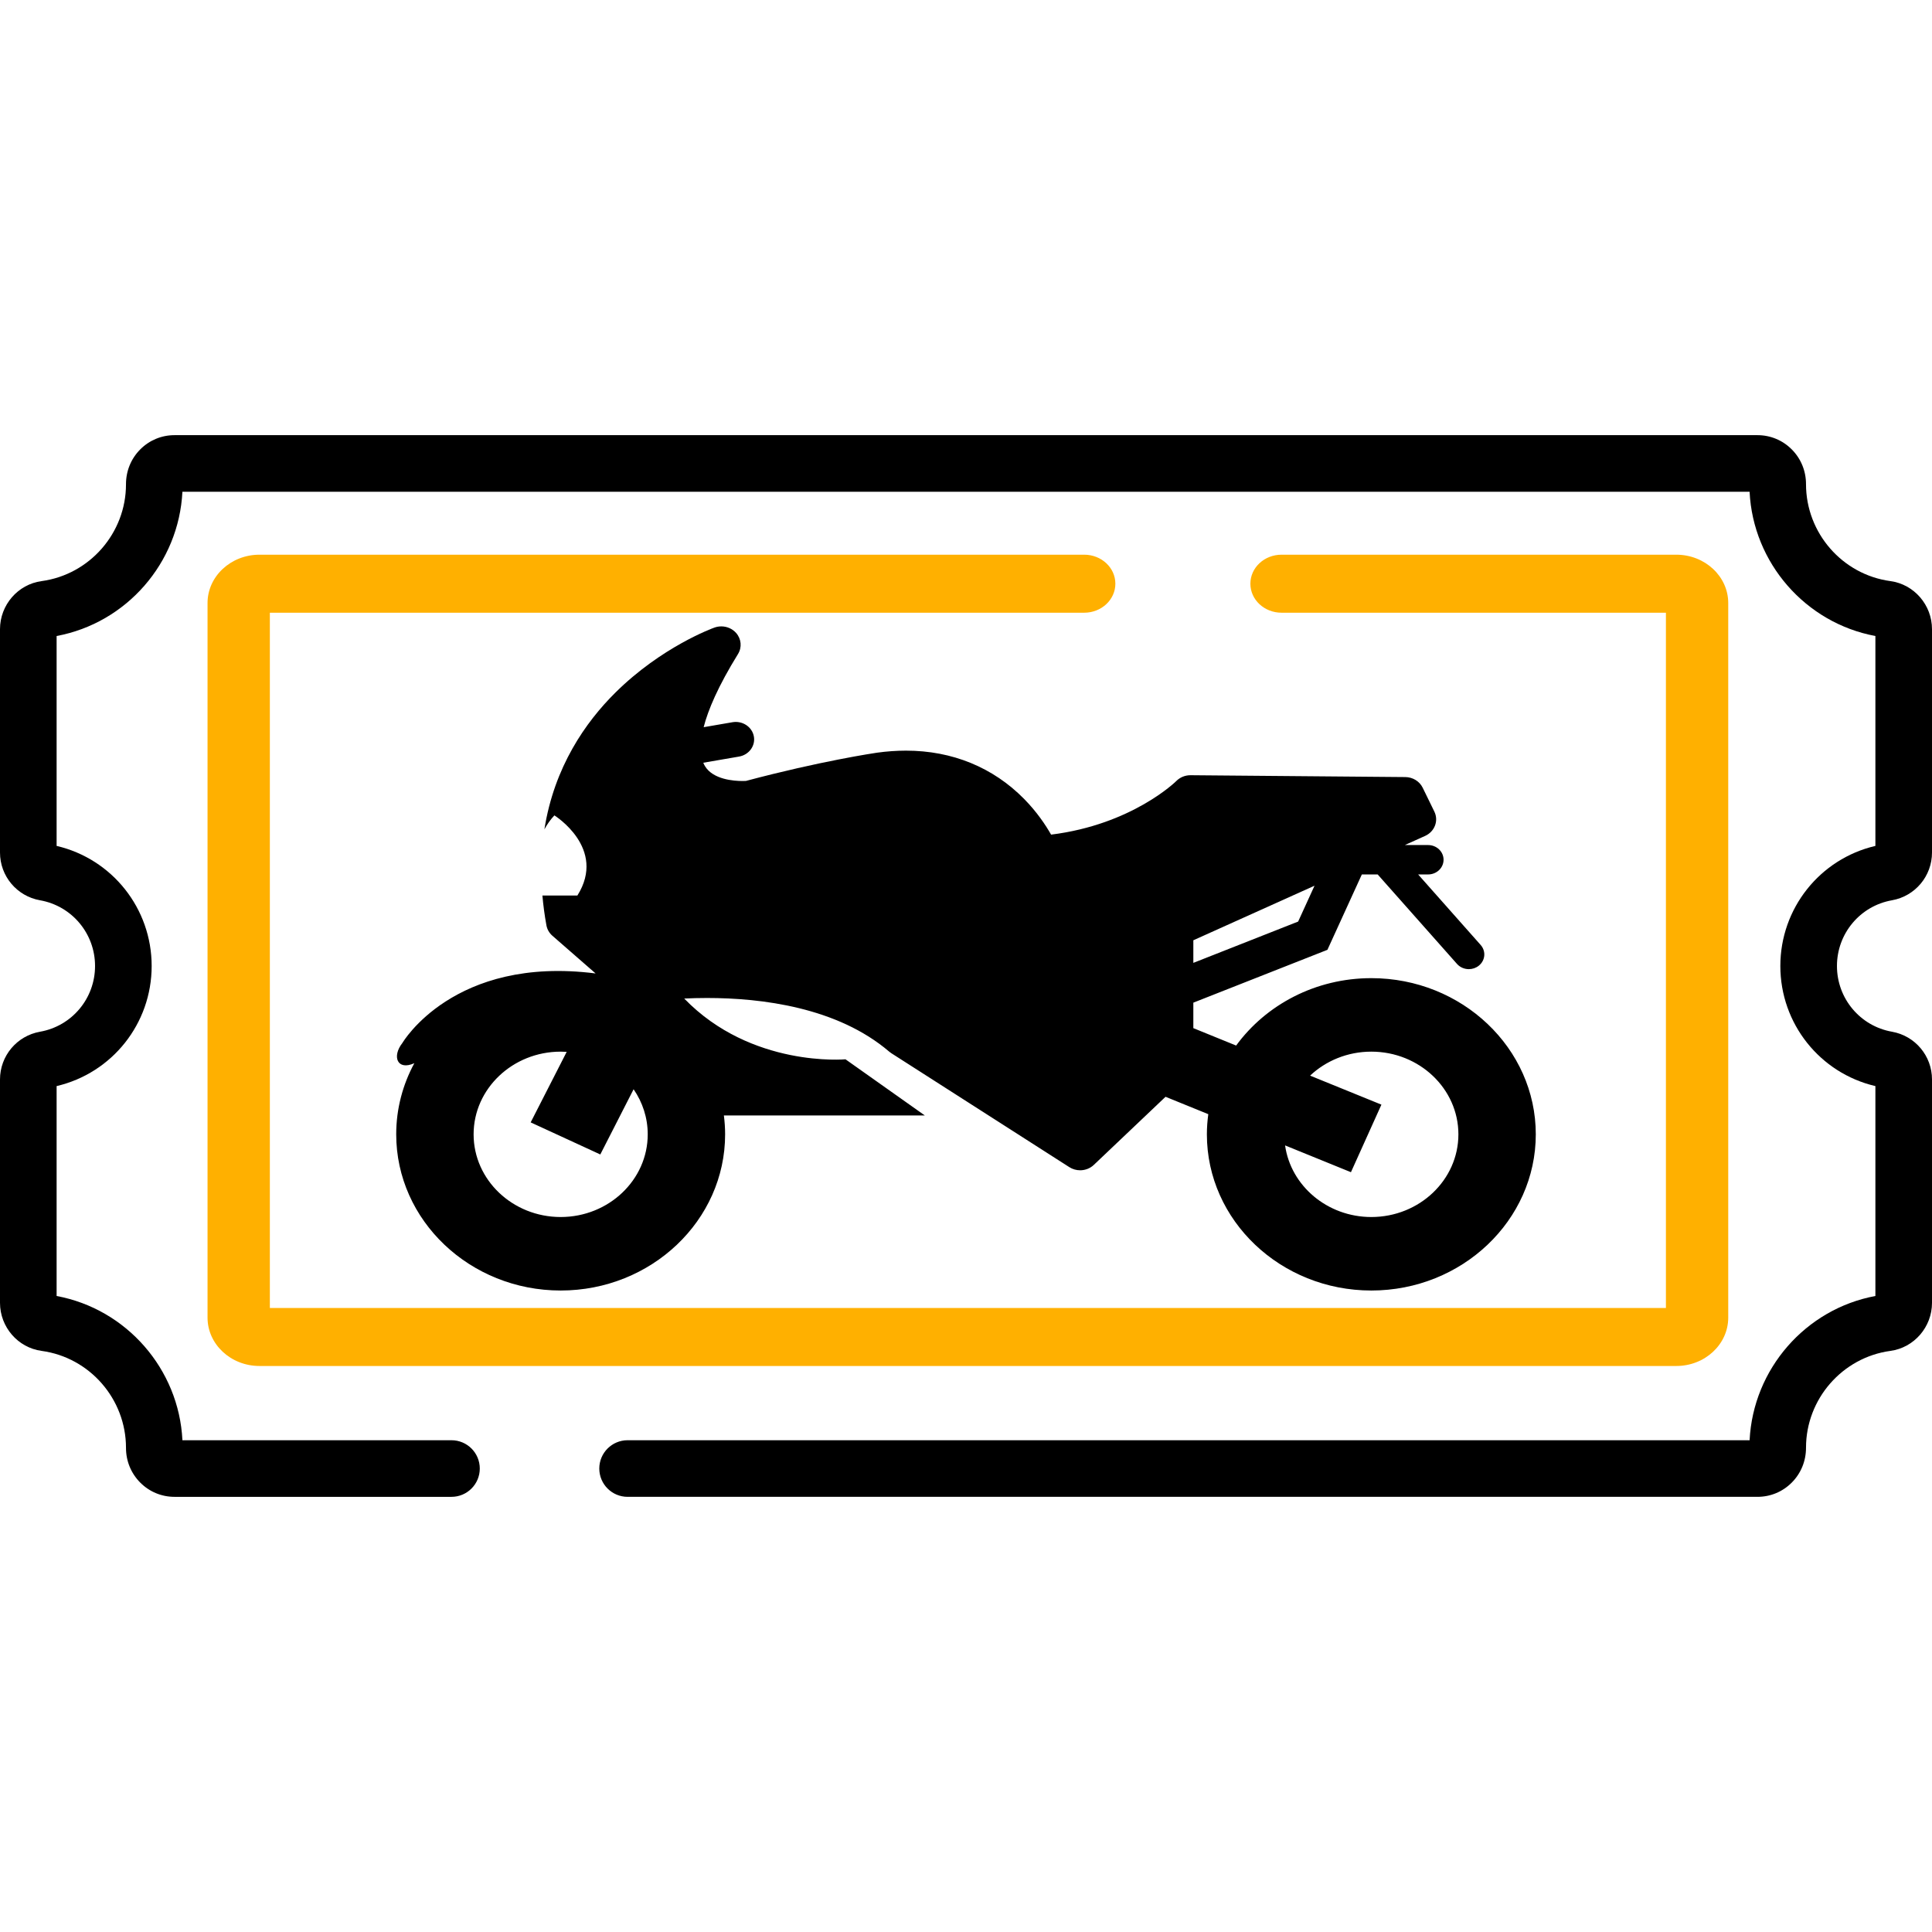 <svg width="512" height="512" viewBox="0 0 512 512" fill="none" xmlns="http://www.w3.org/2000/svg">
<path d="M501.388 273.415C492.942 271.922 486.812 264.597 486.812 255.999C486.812 247.401 492.941 240.077 501.387 238.584C507.536 237.496 512 232.174 512 225.931V166.735C512 160.327 507.262 154.851 500.977 153.998C488.226 152.268 478.611 141.24 478.611 128.305C478.617 124.812 477.27 121.536 474.817 119.081C472.398 116.658 469.178 115.322 465.754 115.322H46.244C42.819 115.322 39.6 116.657 37.181 119.081C34.73 121.536 33.382 124.812 33.388 128.349C33.388 141.242 23.773 152.269 11.022 153.999C4.739 154.852 0 160.327 0 166.735V225.931C0 232.175 4.463 237.496 10.613 238.584C19.059 240.077 25.189 247.402 25.189 256C25.189 264.598 19.059 271.923 10.613 273.416C4.463 274.504 0 279.825 0 286.069V345.265C0 351.673 4.739 357.149 11.023 358.002C23.774 359.732 33.389 370.76 33.389 383.695C33.383 387.188 34.73 390.464 37.182 392.919C39.601 395.342 42.821 396.678 46.245 396.678H119.647C123.79 396.678 127.148 393.32 127.148 389.177C127.148 385.033 123.789 381.676 119.647 381.676H48.342C47.428 362.832 33.527 346.895 15.003 343.452V287.824C29.703 284.384 40.192 271.278 40.192 256C40.192 240.722 29.703 227.616 15.003 224.175V168.547C33.508 165.108 47.399 149.2 48.34 130.323H463.659C464.573 149.167 478.474 165.104 496.999 168.547V224.175C482.298 227.614 471.809 240.72 471.809 255.999C471.809 271.278 482.297 284.384 496.999 287.823V343.451C478.493 346.889 464.602 362.798 463.662 381.675H166.319C162.176 381.675 158.818 385.033 158.818 389.176C158.818 393.32 162.177 396.677 166.319 396.677H465.755C469.18 396.677 472.399 395.342 474.818 392.918C477.27 390.463 478.618 387.187 478.612 383.651C478.612 370.758 488.227 359.731 500.979 358.001C507.262 357.147 512.001 351.672 512.001 345.264V286.068C512.001 279.825 507.537 274.503 501.388 273.415Z" fill="black"/>
<path d="M444.238 147H339.621C335.059 147 331.364 150.441 331.364 154.688C331.364 158.935 335.06 162.375 339.621 162.375H441.487V346.624H71.515V162.375H287.326C291.888 162.375 295.583 158.935 295.583 154.688C295.583 150.441 291.886 147 287.326 147H68.762C61.173 147 55 152.748 55 159.813V349.187C55 356.253 61.173 362 68.762 362H444.238C451.827 362 458 356.253 458 349.187V159.813C458 152.748 451.828 147 444.238 147Z" fill="#FFB000"/>
<path d="M363.418 259.219C348.585 259.219 335.466 266.299 327.59 277.082L316.246 272.467V265.715L351.781 251.712L360.904 231.738H365.097L386.117 255.447C386.928 256.362 388.089 256.834 389.257 256.834C390.19 256.834 391.127 256.534 391.897 255.918C393.63 254.533 393.852 252.075 392.393 250.429L375.822 231.737H378.458C380.724 231.737 382.559 229.994 382.559 227.842C382.559 225.69 380.724 223.947 378.458 223.947H372.295L377.663 221.53C380.206 220.385 381.302 217.507 380.118 215.082L377.026 208.752C376.193 207.046 374.401 205.949 372.421 205.931L315.521 205.442C315.506 205.442 315.49 205.442 315.475 205.442C314.052 205.442 312.692 206.004 311.721 206.993C311.615 207.101 299.993 218.53 278.548 221.184C277.145 218.711 274.842 215.228 271.445 211.769C263.197 203.368 252.359 198.928 240.102 198.928C237.621 198.928 235.044 199.109 232.444 199.467C232.431 199.469 232.416 199.471 232.403 199.474C231.798 199.562 217.486 201.677 197.672 206.955C197.455 206.966 197.143 206.976 196.761 206.976C194.488 206.976 188.969 206.591 186.819 203.026C186.664 202.768 186.514 202.471 186.375 202.134L195.853 200.5C198.499 200.043 200.255 197.635 199.775 195.121C199.294 192.608 196.757 190.941 194.112 191.397L186.475 192.714C187.644 188.133 190.297 181.871 195.572 173.334C196.672 171.554 196.471 169.309 195.069 167.731C194.076 166.611 192.63 166 191.148 166C190.541 166 189.93 166.102 189.339 166.314C188.771 166.517 175.278 171.444 163.038 183.594C155.202 191.371 146.884 203.214 144.273 219.785C144.968 218.5 145.831 217.25 146.916 216.086C146.916 216.086 160.914 224.763 153.012 237.325H143.744C143.966 239.877 144.313 242.507 144.808 245.226C145.001 246.286 145.557 247.255 146.391 247.983L157.841 257.974C120.191 253.179 106.649 276.384 106.649 276.384C103.825 279.954 105.246 283.802 109.803 281.759C106.74 287.417 105 293.822 105 300.61C105 323.432 124.551 342 148.582 342C172.614 342 192.165 323.432 192.165 300.61C192.165 298.916 192.044 297.249 191.836 295.609H245.089L224.067 280.727C224.067 280.727 199.121 283.015 181.323 264.622C183.186 264.533 185.217 264.477 187.377 264.477C201.809 264.477 221.899 266.944 235.649 278.694C235.827 278.845 236.015 278.985 236.213 279.112L283.384 309.305C284.256 309.863 285.254 310.136 286.248 310.136C287.571 310.136 288.884 309.651 289.875 308.709L308.881 290.66L320.211 295.269C319.972 297.019 319.836 298.799 319.836 300.61C319.836 323.432 339.387 342 363.418 342C387.45 342 407 323.432 407 300.61C407 277.787 387.45 259.219 363.418 259.219ZM316.247 249.184L348.363 234.723L344.022 244.225L316.247 255.171V249.184ZM148.582 322.523C135.86 322.523 125.51 312.692 125.51 300.61C125.51 288.528 135.86 278.698 148.582 278.698C149.119 278.698 149.65 278.722 150.178 278.756L140.633 297.444L159.086 305.945L167.91 288.666C170.275 292.105 171.655 296.206 171.655 300.61C171.655 312.692 161.304 322.523 148.582 322.523ZM363.418 322.523C351.745 322.523 342.075 314.244 340.559 303.545L358.014 310.645L366.09 292.741L347.188 285.053C351.36 281.127 357.095 278.697 363.418 278.697C376.14 278.697 386.491 288.527 386.491 300.61C386.491 312.692 376.14 322.523 363.418 322.523Z" fill="black"/>
</svg>
